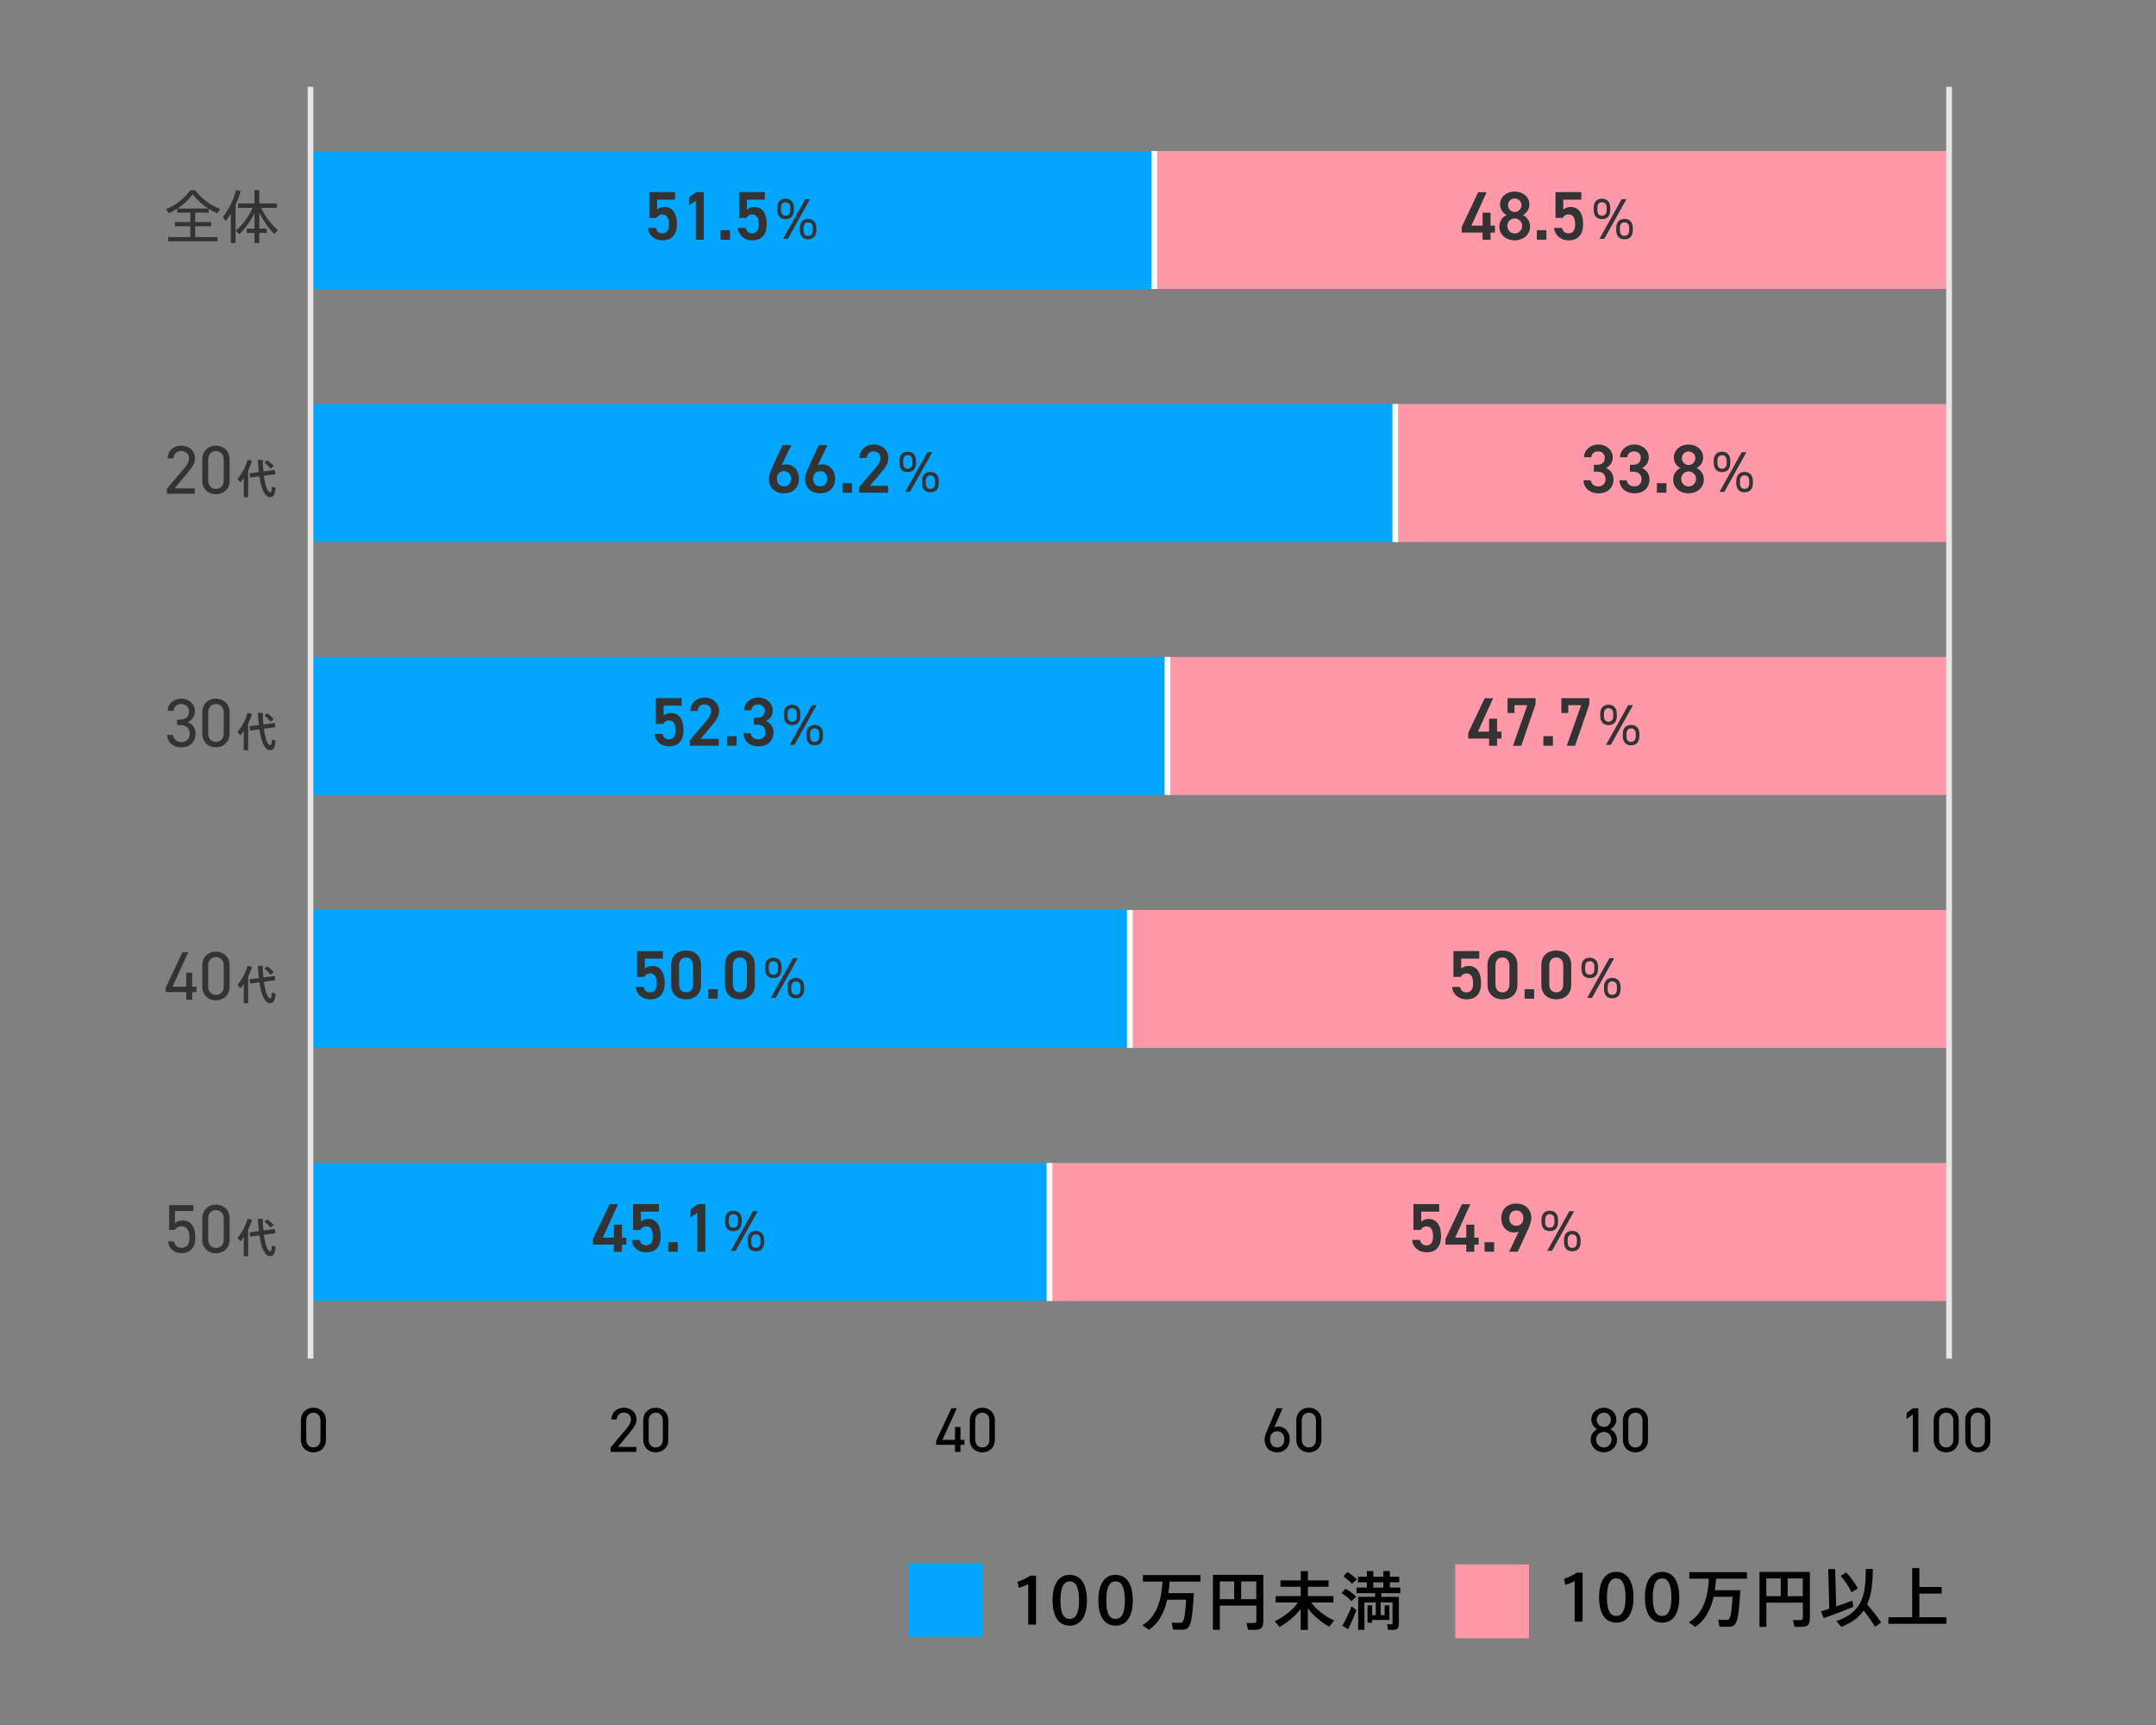 <svg width="375" height="300" fill="none" xmlns="http://www.w3.org/2000/svg" xmlns:xlink="http://www.w3.org/1999/xlink"><rect width="100%" height="100%" fill="#808080" stroke="none"/><path d="M339.009 26.26h-138.23v24h138.23v-24Z" fill="#F9A"/><path d="M200.78 26.26H54.01v24h146.77v-24Z" fill="#00A6FF"/><path d="M338.67 70.26h-95.99v24h95.99v-24Z" fill="#F9A"/><path d="M242.68 70.26H54.01v24h188.67v-24Z" fill="#00A6FF"/><path d="M339 114.26H203.06v24H339v-24Z" fill="#F9A"/><path d="M203.07 114.26H54.01v24h149.06v-24Z" fill="#00A6FF"/><path d="M339.01 158.26h-142.5v24h142.5v-24Z" fill="#F9A"/><path d="M196.51 158.26H54.01v24h142.5v-24Z" fill="#00A6FF"/><path d="M339.01 202.26H182.54v24h156.47v-24Z" fill="#F9A"/><path d="M182.54 202.26H54.01v24h128.53v-24Z" fill="#00A6FF"/><path d="M339.01 236.28V15.09" stroke="#E6E6E6" stroke-miterlimit="10"/><path d="M33.88 85.87h-4.86v-.86l2.92-3.44c.56-.66.94-1.22.94-1.85 0-.86-.66-1.29-1.34-1.29-.74 0-1.33.44-1.36 1.29h-1.02c0-1.37 1.08-2.22 2.38-2.22 1.3 0 2.37.85 2.37 2.27 0 .98-.72 1.77-1.25 2.41l-2.28 2.76h3.5v.94-.01Zm6.06-2.29c0 1.52-1.13 2.39-2.38 2.39s-2.38-.86-2.38-2.4V79.9c0-1.54 1.13-2.4 2.38-2.4s2.38.86 2.38 2.39v3.69Zm-2.37-5.14c-.76 0-1.36.56-1.36 1.45v3.69c0 .89.6 1.45 1.36 1.45.76 0 1.34-.56 1.34-1.45v-3.69c0-.89-.6-1.45-1.34-1.45Zm5.59 3.39v4.64h-.76v-3.33c-.18.26-.37.51-.57.75l-.53-.6c.81-.95 1.44-2.14 1.76-3.33l.78.19c-.17.56-.4 1.13-.67 1.68h-.01Zm4.78 2.99c-.12 1.38-.47 1.72-1.1 1.62-.89-.14-1.42-1.55-1.72-3.6l-1.62.22-.09-.75 1.62-.21c-.08-.66-.13-1.37-.17-2.12h.83c.02.72.06 1.39.13 2.01l1.98-.26.09.74-1.99.27c.23 1.73.63 2.83 1.11 2.87.16.01.23-.22.27-.98l.67.19h-.01ZM46 80.44l.49-.4c.48.36.86.71 1.12 1.04l-.58.43c-.24-.35-.59-.71-1.03-1.07ZM33.95 41.23h3.9v.73h-8.58v-.73h3.83v-1.89h-2.67v-.72h2.67v-1.64h-2.26v-.7c-.49.32-.98.57-1.48.79l-.5-.71c1.51-.55 3.02-1.63 4.25-3.29h.81c1.29 1.65 2.82 2.69 4.37 3.29l-.53.72c-.49-.21-.97-.46-1.45-.76v.66h-2.36v1.64h2.78v.72h-2.78v1.89Zm-3.09-4.96h5.37c-.94-.6-1.85-1.39-2.72-2.45-.83 1.05-1.73 1.85-2.65 2.45Zm10.12-.65v6.64h-.83v-5.11c-.28.45-.58.88-.9 1.29l-.47-.72c1.05-1.34 1.88-3.02 2.29-4.66l.8.19c-.22.79-.52 1.59-.89 2.37Zm7.35 4.4-.64.65c-.92-.9-1.9-2.28-2.59-3.72v2.81h1.29v.75H45.1v1.76h-.84v-1.76h-1.34v-.75h1.34v-2.72c-.69 1.46-1.68 2.81-2.63 3.68l-.61-.63c1.09-.88 2.25-2.38 2.91-3.94h-2.52v-.77h2.85v-2.31h.84v2.31h3.05v.77h-2.73c.68 1.49 1.85 2.97 2.91 3.87ZM30.8 125.14h.52c1.09 0 1.56-.56 1.56-1.46 0-.65-.53-1.25-1.34-1.25s-1.33.52-1.36 1.19h-1.01c0-1.31 1.13-2.11 2.36-2.11 1.38 0 2.37.92 2.37 2.2 0 .85-.48 1.52-1.24 1.88.8.32 1.36.98 1.36 2.04 0 1.27-.95 2.35-2.41 2.35-1.58 0-2.47-.92-2.55-2.17h1.01c.11.67.56 1.24 1.55 1.24.78 0 1.38-.6 1.38-1.39 0-.98-.58-1.57-1.68-1.57h-.52v-.95Zm9.14 2.44c0 1.52-1.13 2.39-2.38 2.39s-2.38-.86-2.38-2.4v-3.67c0-1.54 1.13-2.4 2.38-2.4s2.38.86 2.38 2.39v3.69Zm-2.37-5.14c-.76 0-1.36.56-1.36 1.45v3.69c0 .89.6 1.45 1.36 1.45.76 0 1.34-.56 1.34-1.45v-3.69c0-.89-.6-1.45-1.34-1.45Zm5.59 3.39v4.64h-.76v-3.33c-.18.26-.37.51-.57.75l-.53-.6c.81-.95 1.44-2.14 1.76-3.33l.78.19c-.17.56-.4 1.13-.67 1.68h-.01Zm4.78 2.99c-.12 1.38-.47 1.72-1.1 1.62-.89-.14-1.42-1.55-1.72-3.6l-1.62.22-.09-.75 1.62-.21c-.08-.66-.13-1.37-.17-2.12h.83c.02.72.06 1.39.13 2.01l1.98-.26.09.74-1.99.27c.23 1.73.63 2.83 1.11 2.87.16.01.23-.22.27-.98l.67.19h-.01ZM46 124.44l.49-.4c.48.36.86.71 1.12 1.04l-.58.43c-.24-.35-.59-.71-1.03-1.07ZM32.74 165.6l-2.73 6h2.39v-2.43h1.03v2.43h.76v.94h-.76v1.34H32.4v-1.34h-3.59v-.75l2.91-6.18h1.02v-.01Zm7.2 5.98c0 1.52-1.13 2.39-2.38 2.39s-2.38-.86-2.38-2.4v-3.67c0-1.54 1.13-2.4 2.38-2.4s2.38.86 2.38 2.39v3.69Zm-2.37-5.14c-.76 0-1.36.56-1.36 1.45v3.69c0 .89.6 1.45 1.36 1.45.76 0 1.34-.56 1.34-1.45v-3.69c0-.89-.6-1.45-1.34-1.45Zm5.59 3.39v4.64h-.76v-3.33c-.18.26-.37.51-.57.75l-.53-.6c.81-.95 1.44-2.14 1.76-3.33l.78.19c-.17.56-.4 1.13-.67 1.68h-.01Zm4.78 2.99c-.12 1.38-.47 1.72-1.1 1.62-.89-.14-1.42-1.55-1.72-3.6l-1.62.22-.09-.75 1.62-.21c-.08-.66-.13-1.37-.17-2.12h.83c.02.72.06 1.39.13 2.01l1.98-.26.09.74-1.99.27c.23 1.73.63 2.83 1.11 2.87.16.01.23-.22.27-.98l.67.19h-.01ZM46 168.44l.49-.4c.48.36.86.71 1.12 1.04l-.58.43c-.24-.35-.59-.71-1.03-1.07ZM30.37 213.9h-.95v-4.31h4.2v1.03h-3.2v2.17c.26-.3.68-.54 1.32-.54 1.54 0 2.23 1.18 2.23 3.03 0 1.63-.84 2.67-2.42 2.67-1.28 0-2.23-.9-2.31-2.04h1.01c.16.7.64 1.1 1.31 1.1.85 0 1.39-.49 1.39-1.74s-.41-2-1.39-2c-.56 0-.95.29-1.18.61l-.01.02Zm9.57 1.68c0 1.52-1.13 2.39-2.38 2.39s-2.38-.86-2.38-2.4v-3.67c0-1.54 1.13-2.4 2.38-2.4s2.38.86 2.38 2.39v3.69Zm-2.37-5.14c-.76 0-1.36.56-1.36 1.45v3.69c0 .89.6 1.45 1.36 1.45.76 0 1.34-.56 1.34-1.45v-3.69c0-.89-.6-1.45-1.34-1.45Zm5.589 3.39v4.64h-.76v-3.33c-.18.26-.37.51-.57.75l-.53-.6c.81-.95 1.44-2.14 1.76-3.33l.78.19c-.17.56-.4 1.13-.67 1.68h-.01Zm4.78 2.99c-.12 1.38-.47 1.72-1.1 1.62-.89-.14-1.42-1.55-1.72-3.6l-1.62.22-.09-.75 1.62-.21c-.08-.66-.13-1.37-.17-2.12h.83c.02.72.06 1.39.13 2.01l1.98-.26.09.74-1.99.27c.23 1.73.63 2.83 1.11 2.87.16.01.23-.22.27-.98l.67.19h-.01Zm-1.94-4.38.49-.4c.48.36.86.71 1.12 1.04l-.58.43c-.24-.35-.59-.71-1.03-1.07Zm68.19-174.54h-1.26v-4.49h4.49v1.31h-3.13v1.75c.25-.25.64-.48 1.27-.48 1.38 0 2.18 1.07 2.18 2.99 0 1.81-.86 2.82-2.52 2.82-1.34 0-2.4-.84-2.52-2.16h1.37c.14.6.53.95 1.13.95.71 0 1.15-.47 1.15-1.56s-.33-1.74-1.15-1.74c-.49 0-.8.26-1.01.61Zm8.22 3.79h-1.39v-6.78l-1.19.82v-1.4l1.27-.91h1.31v8.28-.01Zm4.561 0h-1.66v-1.66h1.66v1.66Zm2.839-3.79h-1.26v-4.49h4.49v1.31h-3.13v1.75c.25-.25.64-.48 1.27-.48 1.38 0 2.18 1.07 2.18 2.99 0 1.81-.86 2.82-2.52 2.82-1.34 0-2.4-.84-2.52-2.16h1.37c.14.6.53.95 1.13.95.71 0 1.15-.47 1.15-1.56s-.33-1.74-1.15-1.74c-.49 0-.8.26-1.01.61Zm8.27-1.36c0 .9-.43 1.57-1.45 1.57-.91 0-1.43-.6-1.43-1.57v-.43c0-.97.54-1.55 1.43-1.55.89 0 1.45.57 1.45 1.55v.43Zm-.63-.01v-.4c0-.62-.28-.96-.82-.96-.51 0-.79.35-.79.96v.4c0 .56.2.98.79.98.59 0 .82-.43.82-.98Zm3.44-1.89-3.85 6.9h-.84l3.86-6.9h.83Zm1.11 5.41c0 .9-.43 1.57-1.45 1.57-.91 0-1.43-.6-1.43-1.57v-.43c0-.97.54-1.55 1.43-1.55.89 0 1.45.57 1.45 1.55v.43Zm-.63-.01v-.4c0-.62-.28-.96-.82-.96-.51 0-.79.35-.79.96v.4c0 .56.2.98.79.98.59 0 .82-.43.82-.98Zm117.21-6.62-2.65 5.82h1.94v-2.25h1.39v2.25h.76v1.21h-.76v1.25h-1.39v-1.25h-3.63v-.98l2.87-6.04h1.48l-.01-.01Zm3.46 3.98c-.66-.34-1.13-1.03-1.13-1.81 0-1.43 1.22-2.28 2.55-2.28 1.33 0 2.55.85 2.55 2.28 0 .78-.47 1.47-1.13 1.81.67.29 1.25 1.04 1.25 1.98 0 1.51-1.25 2.42-2.67 2.42s-2.67-.91-2.67-2.42c0-.94.6-1.69 1.25-1.98Zm1.42 3.2c.72 0 1.3-.59 1.3-1.31 0-.8-.68-1.3-1.3-1.3s-1.28.49-1.28 1.3c0 .72.54 1.31 1.28 1.31Zm0-3.73c.65 0 1.18-.53 1.18-1.19 0-.66-.53-1.16-1.18-1.16-.65 0-1.17.52-1.17 1.16 0 .64.52 1.19 1.17 1.19Zm5.511 4.82h-1.66v-1.66h1.66v1.66Zm2.839-3.79h-1.26v-4.49h4.49v1.31h-3.13v1.75c.25-.25.64-.48 1.27-.48 1.38 0 2.18 1.07 2.18 2.99 0 1.81-.86 2.82-2.52 2.82-1.34 0-2.4-.84-2.52-2.16h1.37c.14.6.53.95 1.13.95.71 0 1.15-.47 1.15-1.56s-.33-1.74-1.15-1.74c-.49 0-.8.26-1.01.61Zm8.27-1.36c0 .9-.43 1.57-1.45 1.57-.91 0-1.43-.6-1.43-1.57v-.43c0-.97.54-1.55 1.43-1.55.89 0 1.45.57 1.45 1.55v.43Zm-.63-.01v-.4c0-.62-.28-.96-.82-.96-.51 0-.79.35-.79.96v.4c0 .56.2.98.79.98.59 0 .82-.43.82-.98Zm3.44-1.89-3.85 6.9h-.84l3.86-6.9h.83Zm1.11 5.41c0 .9-.43 1.57-1.45 1.57-.91 0-1.43-.6-1.43-1.57v-.43c0-.97.54-1.55 1.43-1.55.89 0 1.45.57 1.45 1.55v.43Zm-.63-.01v-.4c0-.62-.28-.96-.82-.96-.51 0-.79.35-.79.96v.4c0 .56.2.98.79.98.59 0 .82-.43.82-.98Zm-147.43 40.89c.24-.12.53-.16.79-.16 1.3 0 2.24 1.04 2.24 2.45 0 1.67-1.12 2.58-2.61 2.58-1.49 0-2.62-.9-2.62-2.55 0-.61.3-1.36.67-2.17l1.7-3.66h1.52l-1.69 3.51Zm.42 3.66c.76 0 1.21-.53 1.21-1.33s-.46-1.33-1.21-1.33-1.23.54-1.23 1.33.46 1.33 1.23 1.33Zm5.87-3.66c.24-.12.53-.16.79-.16 1.3 0 2.24 1.04 2.24 2.45 0 1.67-1.12 2.58-2.61 2.58-1.49 0-2.62-.9-2.62-2.55 0-.61.3-1.36.67-2.17l1.7-3.66h1.52l-1.69 3.51Zm.42 3.66c.76 0 1.22-.53 1.22-1.33s-.46-1.33-1.22-1.33-1.23.54-1.23 1.33.46 1.33 1.23 1.33Zm5.531 1.1h-1.66v-1.66h1.66v1.66Zm6.279 0h-5.02v-.98l2.85-3.33c.54-.62.84-1.16.84-1.74 0-.76-.57-1.14-1.18-1.14-.65 0-1.14.4-1.18 1.14h-1.28c0-1.4 1.13-2.33 2.51-2.33s2.52.96 2.52 2.35c0 1.04-.72 1.86-1.25 2.49l-1.96 2.34h3.15v1.2Zm4.871-5.15c0 .9-.43 1.57-1.46 1.57-.91 0-1.44-.6-1.44-1.57v-.43c0-.97.54-1.55 1.44-1.55.9 0 1.46.57 1.46 1.55v.43Zm-.63-.01v-.4c0-.62-.28-.96-.82-.96-.51 0-.79.35-.79.96v.4c0 .56.2.98.79.98.59 0 .82-.43.82-.98Zm3.45-1.89-3.87 6.9h-.84l3.88-6.9h.83Zm1.12 5.41c0 .9-.43 1.57-1.46 1.57-.91 0-1.44-.6-1.44-1.57v-.43c0-.97.54-1.55 1.44-1.55.9 0 1.46.57 1.46 1.55v.43Zm-.64-.01v-.4c0-.62-.28-.96-.82-.96-.51 0-.79.35-.79.96v.4c0 .56.2.98.79.98.59 0 .82-.43.82-.98Zm114.589-3.21h.58c.86 0 1.33-.46 1.33-1.24 0-.6-.47-1.09-1.17-1.09s-1.12.44-1.18 1.02h-1.27c.04-1.33 1.16-2.21 2.5-2.21 1.45 0 2.51 1 2.51 2.24 0 .9-.53 1.52-1.17 1.85.76.34 1.29.98 1.29 2 0 1.31-.94 2.4-2.53 2.4-1.68 0-2.63-.96-2.7-2.27h1.27c.1.6.52 1.06 1.37 1.06.72 0 1.21-.53 1.21-1.22 0-.84-.49-1.34-1.45-1.34h-.58v-1.2h-.01Zm6.26 0h.58c.86 0 1.33-.46 1.33-1.24 0-.6-.47-1.09-1.17-1.09s-1.12.44-1.18 1.02h-1.27c.04-1.33 1.16-2.21 2.5-2.21 1.45 0 2.51 1 2.51 2.24 0 .9-.53 1.52-1.17 1.85.76.34 1.29.98 1.29 2 0 1.31-.94 2.4-2.53 2.4-1.68 0-2.63-.96-2.7-2.27h1.27c.1.6.52 1.06 1.37 1.06.72 0 1.21-.53 1.21-1.22 0-.84-.49-1.34-1.45-1.34h-.58v-1.2h-.01Zm6.37 4.86h-1.66v-1.66h1.66v1.66Zm2.421-4.29c-.66-.34-1.13-1.03-1.13-1.81 0-1.43 1.22-2.28 2.55-2.28 1.33 0 2.55.85 2.55 2.28 0 .78-.47 1.47-1.13 1.81.67.29 1.25 1.04 1.25 1.98 0 1.51-1.25 2.42-2.67 2.42s-2.67-.91-2.67-2.42c0-.94.6-1.69 1.25-1.98Zm1.43 3.2c.72 0 1.3-.59 1.3-1.31 0-.8-.68-1.3-1.3-1.3s-1.28.49-1.28 1.3c0 .72.54 1.31 1.28 1.31Zm0-3.73c.65 0 1.18-.53 1.18-1.19 0-.66-.53-1.16-1.18-1.16-.65 0-1.17.52-1.17 1.16 0 .64.52 1.19 1.17 1.19Zm7.259-.33c0 .9-.43 1.57-1.45 1.57-.91 0-1.43-.6-1.43-1.57v-.43c0-.97.54-1.55 1.43-1.55.89 0 1.45.57 1.45 1.55v.43Zm-.63-.01v-.4c0-.62-.28-.96-.82-.96-.51 0-.79.35-.79.96v.4c0 .56.2.98.79.98.59 0 .82-.43.82-.98Zm3.44-1.89-3.85 6.9h-.84l3.86-6.9h.83Zm1.11 5.41c0 .9-.43 1.57-1.45 1.57-.91 0-1.43-.6-1.43-1.57v-.43c0-.97.54-1.55 1.43-1.55.89 0 1.45.57 1.45 1.55v.43Zm-.63-.01v-.4c0-.62-.28-.96-.82-.96-.51 0-.79.35-.79.96v.4c0 .56.2.98.79.98.59 0 .82-.43.82-.98ZM115.33 125.9h-1.26v-4.49h4.49v1.31h-3.13v1.75c.25-.25.64-.48 1.27-.48 1.38 0 2.18 1.07 2.18 2.99 0 1.81-.86 2.82-2.52 2.82-1.34 0-2.4-.84-2.52-2.16h1.37c.14.6.53.95 1.13.95.71 0 1.15-.47 1.15-1.56s-.33-1.74-1.15-1.74c-.49 0-.8.26-1.01.61Zm9.68 3.79h-5v-.98l2.84-3.33c.54-.62.84-1.16.84-1.74 0-.76-.56-1.14-1.18-1.14-.65 0-1.14.4-1.17 1.14h-1.27c0-1.4 1.13-2.33 2.5-2.33s2.51.96 2.51 2.35c0 1.04-.72 1.86-1.25 2.49l-1.96 2.34h3.14v1.2Zm3.1 0h-1.66v-1.66h1.66v1.66Zm3-4.86h.58c.86 0 1.33-.46 1.33-1.24 0-.6-.47-1.09-1.17-1.09s-1.12.44-1.18 1.02h-1.27c.04-1.33 1.16-2.21 2.5-2.21 1.45 0 2.51 1 2.51 2.24 0 .9-.53 1.52-1.17 1.85.76.34 1.29.98 1.29 2 0 1.31-.94 2.4-2.53 2.4-1.68 0-2.63-.96-2.7-2.27h1.27c.1.6.52 1.06 1.37 1.06.72 0 1.21-.53 1.21-1.22 0-.84-.49-1.34-1.45-1.34h-.58v-1.2h-.01Zm8.11-.29c0 .9-.43 1.57-1.45 1.57-.91 0-1.43-.6-1.43-1.57v-.43c0-.97.54-1.55 1.43-1.55.89 0 1.45.57 1.45 1.55v.43Zm-.63-.01v-.4c0-.62-.28-.96-.82-.96-.51 0-.79.35-.79.96v.4c0 .56.2.98.79.98.59 0 .82-.43.82-.98Zm3.44-1.89-3.85 6.9h-.84l3.86-6.9h.83Zm1.11 5.41c0 .9-.43 1.57-1.45 1.57-.91 0-1.43-.6-1.43-1.57v-.43c0-.97.54-1.55 1.43-1.55.89 0 1.45.57 1.45 1.55v.43Zm-.63-.01v-.4c0-.62-.28-.96-.82-.96-.51 0-.79.35-.79.96v.4c0 .56.2.98.79.98.59 0 .82-.43.82-.98Zm117.199-6.62-2.65 5.82h1.94v-2.25h1.39v2.25h.76v1.21h-.76v1.25h-1.39v-1.25h-3.63v-.98l2.87-6.04h1.48l-.01-.01Zm2.5 2.57v-2.57h4.87v1.07l-2.48 7.21h-1.45l2.5-7.06h-2.23V124h-1.2l-.01-.01Zm7.9 5.7h-1.66v-1.66h1.66v1.66Zm1.46-5.7v-2.57h4.87v1.07l-2.48 7.21h-1.45l2.5-7.06h-2.23V124h-1.2l-.01-.01Zm9.65.55c0 .9-.43 1.57-1.45 1.57-.91 0-1.43-.6-1.43-1.57v-.43c0-.97.54-1.55 1.43-1.55.89 0 1.45.57 1.45 1.55v.43Zm-.63-.01v-.4c0-.62-.28-.96-.82-.96-.51 0-.79.35-.79.96v.4c0 .56.2.98.79.98.59 0 .82-.43.82-.98Zm3.44-1.89-3.85 6.9h-.84l3.86-6.9h.83Zm1.11 5.41c0 .9-.43 1.57-1.45 1.57-.91 0-1.43-.6-1.43-1.57v-.43c0-.97.54-1.55 1.43-1.55.89 0 1.45.57 1.45 1.55v.43Zm-.63-.01v-.4c0-.62-.28-.96-.82-.96-.51 0-.79.35-.79.96v.4c0 .56.2.98.79.98.59 0 .82-.43.82-.98Zm-172.45 41.86h-1.26v-4.49h4.49v1.31h-3.13v1.75c.25-.25.64-.48 1.27-.48 1.38 0 2.18 1.07 2.18 2.99 0 1.81-.86 2.82-2.52 2.82-1.34 0-2.4-.84-2.52-2.16h1.37c.14.6.53.95 1.13.95.71 0 1.15-.47 1.15-1.56s-.33-1.74-1.15-1.74c-.49 0-.8.26-1.01.61Zm7.27 3.9c-1.38 0-2.6-.82-2.6-2.53v-3.42c0-1.76 1.22-2.54 2.6-2.54 1.38 0 2.6.78 2.6 2.53v3.43c0 1.71-1.22 2.53-2.6 2.53Zm0-7.28c-.75 0-1.22.52-1.22 1.4v3.26c0 .89.47 1.4 1.22 1.4s1.21-.52 1.21-1.4v-3.26c0-.89-.47-1.4-1.21-1.4Zm5.511 7.17h-1.66v-1.66h1.66v1.66Zm3.849.11c-1.38 0-2.6-.82-2.6-2.53v-3.42c0-1.76 1.22-2.54 2.6-2.54 1.38 0 2.6.78 2.6 2.53v3.43c0 1.71-1.22 2.53-2.6 2.53Zm0-7.28c-.75 0-1.22.52-1.22 1.4v3.26c0 .89.47 1.4 1.22 1.4s1.21-.52 1.21-1.4v-3.26c0-.89-.47-1.4-1.21-1.4Zm7.26 2.02c0 .9-.43 1.57-1.45 1.57-.91 0-1.43-.6-1.43-1.57v-.43c0-.97.54-1.55 1.43-1.55.89 0 1.45.57 1.45 1.55v.43Zm-.63-.01v-.4c0-.62-.28-.96-.82-.96-.51 0-.79.35-.79.96v.4c0 .56.2.98.79.98.59 0 .82-.43.82-.98Zm3.44-1.89-3.85 6.9h-.84l3.86-6.9h.83Zm1.11 5.41c0 .9-.43 1.57-1.45 1.57-.91 0-1.43-.6-1.43-1.57v-.43c0-.97.54-1.55 1.43-1.55.89 0 1.45.57 1.45 1.55v.43Zm-.63-.01v-.4c0-.62-.28-.96-.82-.96-.51 0-.79.35-.79.96v.4c0 .56.2.98.79.98.59 0 .82-.43.82-.98Zm114.82-2.14h-1.26v-4.49h4.49v1.31h-3.13v1.75c.25-.25.64-.48 1.27-.48 1.38 0 2.18 1.07 2.18 2.99 0 1.81-.86 2.82-2.52 2.82-1.34 0-2.4-.84-2.52-2.16h1.37c.14.6.53.95 1.13.95.71 0 1.15-.47 1.15-1.56s-.33-1.74-1.15-1.74c-.49 0-.8.26-1.01.61Zm7.27 3.9c-1.38 0-2.6-.82-2.6-2.53v-3.42c0-1.76 1.22-2.54 2.6-2.54 1.38 0 2.6.78 2.6 2.53v3.43c0 1.71-1.22 2.53-2.6 2.53Zm0-7.28c-.75 0-1.22.52-1.22 1.4v3.26c0 .89.47 1.4 1.22 1.4s1.21-.52 1.21-1.4v-3.26c0-.89-.47-1.4-1.21-1.4Zm5.511 7.17h-1.66v-1.66h1.66v1.66Zm3.849.11c-1.38 0-2.6-.82-2.6-2.53v-3.42c0-1.76 1.22-2.54 2.6-2.54 1.38 0 2.6.78 2.6 2.53v3.43c0 1.71-1.22 2.53-2.6 2.53Zm0-7.28c-.75 0-1.22.52-1.22 1.4v3.26c0 .89.47 1.4 1.22 1.4s1.21-.52 1.21-1.4v-3.26c0-.89-.47-1.4-1.21-1.4Zm7.26 2.02c0 .9-.43 1.57-1.45 1.57-.91 0-1.43-.6-1.43-1.57v-.43c0-.97.54-1.55 1.43-1.55.89 0 1.45.57 1.45 1.55v.43Zm-.63-.01v-.4c0-.62-.28-.96-.82-.96-.51 0-.79.35-.79.96v.4c0 .56.2.98.79.98.59 0 .82-.43.82-.98Zm3.44-1.89-3.85 6.9h-.84l3.86-6.9h.83Zm1.11 5.41c0 .9-.43 1.57-1.45 1.57-.91 0-1.43-.6-1.43-1.57v-.43c0-.97.54-1.55 1.43-1.55.89 0 1.45.57 1.45 1.55v.43Zm-.63-.01v-.4c0-.62-.28-.96-.82-.96-.51 0-.79.35-.79.96v.4c0 .56.2.98.79.98.59 0 .82-.43.82-.98Zm-173.75 37.38-2.65 5.82h1.94v-2.25h1.39v2.25h.76v1.21h-.76v1.25h-1.39v-1.25h-3.63v-.98l2.87-6.04h1.48l-.01-.01Zm3.881 4.48h-1.26v-4.49h4.49v1.31h-3.13v1.75c.25-.25.64-.48 1.27-.48 1.38 0 2.18 1.07 2.18 2.99 0 1.81-.86 2.82-2.52 2.82-1.34 0-2.4-.84-2.52-2.16h1.37c.14.6.53.95 1.13.95.71 0 1.15-.47 1.15-1.56s-.33-1.74-1.15-1.74c-.49 0-.8.26-1.01.61Zm6.51 3.79h-1.66v-1.66h1.66v1.66Zm4.8 0h-1.39v-6.78l-1.19.82v-1.4l1.27-.91h1.31v8.28-.01Zm6.319-5.15c0 .9-.43 1.57-1.45 1.57-.91 0-1.43-.6-1.43-1.57v-.43c0-.97.54-1.55 1.43-1.55.89 0 1.45.57 1.45 1.55v.43Zm-.63-.01v-.4c0-.62-.28-.96-.82-.96-.51 0-.79.35-.79.96v.4c0 .56.2.98.79.98.59 0 .82-.43.82-.98Zm3.43-1.89-3.85 6.9h-.84l3.86-6.9h.83Zm1.11 5.41c0 .9-.43 1.57-1.45 1.57-.91 0-1.43-.6-1.43-1.57v-.43c0-.97.54-1.55 1.43-1.55.89 0 1.45.57 1.45 1.55v.43Zm-.63-.01v-.4c0-.62-.28-.96-.82-.96-.51 0-.79.35-.79.96v.4c0 .56.2.98.79.98.59 0 .82-.43.82-.98Zm114.82-2.14h-1.26v-4.49h4.49v1.31h-3.13v1.75c.25-.25.64-.48 1.27-.48 1.38 0 2.18 1.07 2.18 2.99 0 1.81-.86 2.82-2.52 2.82-1.34 0-2.4-.84-2.52-2.16h1.37c.14.6.53.95 1.13.95.71 0 1.15-.47 1.15-1.56s-.33-1.74-1.15-1.74c-.49 0-.8.26-1.01.61Zm8.65-4.48-2.65 5.82h1.94v-2.25h1.39v2.25h.76v1.21h-.76v1.25h-1.39v-1.25h-3.63v-.98l2.87-6.04h1.48l-.01-.01Zm4.131 8.27h-1.66v-1.66h1.66v1.66Zm4.269-3.51c-.24.13-.53.17-.79.17-1.3 0-2.23-1.04-2.23-2.46 0-1.67 1.13-2.58 2.6-2.58 1.47 0 2.62.9 2.62 2.55 0 .61-.3 1.36-.67 2.17l-1.68 3.66h-1.51l1.67-3.51h-.01Zm-.42-3.66c-.75 0-1.21.53-1.21 1.33s.46 1.33 1.21 1.33 1.22-.54 1.22-1.33-.44-1.33-1.22-1.33Zm7.27 2.02c0 .9-.43 1.57-1.45 1.57-.91 0-1.43-.6-1.43-1.57v-.43c0-.97.54-1.55 1.43-1.55.89 0 1.45.57 1.45 1.55v.43Zm-.63-.01v-.4c0-.62-.28-.96-.82-.96-.51 0-.79.35-.79.96v.4c0 .56.2.98.79.98.59 0 .82-.43.82-.98Zm3.43-1.89-3.85 6.9h-.84l3.86-6.9h.83Zm1.11 5.41c0 .9-.43 1.57-1.45 1.57-.91 0-1.43-.6-1.43-1.57v-.43c0-.97.54-1.55 1.43-1.55.89 0 1.45.57 1.45 1.55v.43Zm-.63-.01v-.4c0-.62-.28-.96-.82-.96-.51 0-.79.35-.79.96v.4c0 .56.2.98.79.98.59 0 .82-.43.82-.98Z" fill="#333"/><path d="M56.69 250.4c0 1.4-1.03 2.19-2.18 2.19-1.15 0-2.18-.79-2.18-2.2v-3.37c0-1.41 1.03-2.2 2.18-2.2 1.15 0 2.18.79 2.18 2.19v3.39Zm-2.18-4.72c-.69 0-1.24.52-1.24 1.33v3.39c0 .81.55 1.33 1.24 1.33s1.23-.52 1.23-1.33v-3.39c0-.81-.55-1.33-1.23-1.33Zm56.17 6.82h-4.46v-.79l2.67-3.16c.52-.61.86-1.12.86-1.69 0-.79-.6-1.19-1.23-1.19-.68 0-1.22.41-1.24 1.19h-.94c0-1.25.99-2.04 2.18-2.04 1.19 0 2.18.78 2.18 2.08 0 .9-.66 1.63-1.14 2.21l-2.09 2.53h3.21v.86Zm5.56-2.1c0 1.4-1.03 2.19-2.18 2.19-1.15 0-2.18-.79-2.18-2.2v-3.37c0-1.41 1.03-2.2 2.18-2.2 1.15 0 2.18.79 2.18 2.19v3.39Zm-2.18-4.72c-.69 0-1.24.52-1.24 1.33v3.39c0 .81.55 1.33 1.24 1.33s1.23-.52 1.23-1.33v-3.39c0-.81-.55-1.33-1.23-1.33Zm52.369-.77-2.51 5.5h2.19v-2.23h.95v2.23h.69v.86h-.69v1.23h-.95v-1.23h-3.29v-.69l2.67-5.67h.94Zm6.611 5.49c0 1.4-1.03 2.19-2.18 2.19-1.15 0-2.18-.79-2.18-2.2v-3.37c0-1.41 1.03-2.2 2.18-2.2 1.15 0 2.18.79 2.18 2.19v3.39Zm-2.18-4.72c-.69 0-1.24.52-1.24 1.33v3.39c0 .81.55 1.33 1.24 1.33s1.23-.52 1.23-1.33v-3.39c0-.81-.55-1.33-1.23-1.33Zm50.769 2.57c.2-.12.51-.15.71-.15 1.21 0 1.99.96 1.99 2.22 0 1.34-.89 2.27-2.19 2.27-1.3 0-2.19-.9-2.19-2.22 0-.53.28-1.2.52-1.76l1.56-3.7h1.06l-1.46 3.34Zm.52 3.48c.74 0 1.24-.55 1.24-1.41 0-.86-.51-1.41-1.24-1.41s-1.24.56-1.24 1.41c0 .85.5 1.41 1.24 1.41Zm7.69-1.33c0 1.4-1.029 2.19-2.179 2.19s-2.181-.79-2.181-2.2v-3.37c0-1.41 1.031-2.2 2.181-2.2 1.15 0 2.179.79 2.179 2.19v3.39Zm-2.179-4.72c-.69 0-1.241.52-1.241 1.33v3.39c0 .81.551 1.33 1.241 1.33.69 0 1.229-.52 1.229-1.33v-3.39c0-.81-.549-1.33-1.229-1.33Zm50.16 2.88c-.61-.3-1.04-.94-1.04-1.65 0-1.26 1.03-2.09 2.18-2.09 1.15 0 2.18.83 2.18 2.09 0 .71-.45 1.35-1.06 1.65.62.25 1.17.95 1.17 1.8 0 1.34-1.1 2.22-2.29 2.22s-2.29-.88-2.29-2.22c0-.86.56-1.55 1.16-1.8h-.01Zm1.14 3.17c.75 0 1.34-.62 1.34-1.36 0-.84-.7-1.35-1.34-1.35-.64 0-1.34.52-1.34 1.35 0 .75.57 1.36 1.34 1.36Zm0-3.57c.68 0 1.23-.56 1.23-1.25s-.55-1.23-1.23-1.23c-.68 0-1.24.55-1.24 1.23 0 .68.55 1.25 1.24 1.25Zm7.68 2.24c0 1.4-1.03 2.19-2.18 2.19-1.15 0-2.18-.79-2.18-2.2v-3.37c0-1.41 1.03-2.2 2.18-2.2 1.15 0 2.18.79 2.18 2.19v3.39Zm-2.18-4.72c-.69 0-1.24.52-1.24 1.33v3.39c0 .81.55 1.33 1.24 1.33s1.23-.52 1.23-1.33v-3.39c0-.81-.55-1.33-1.23-1.33Zm49.199 6.82h-.95V246l-1.09.78v-1.03l1.09-.84h.95v7.59Zm7.03-2.1c0 1.4-1.03 2.19-2.18 2.19-1.15 0-2.18-.79-2.18-2.2v-3.37c0-1.41 1.03-2.2 2.18-2.2 1.15 0 2.18.79 2.18 2.19v3.39Zm-2.18-4.72c-.69 0-1.24.52-1.24 1.33v3.39c0 .81.55 1.33 1.24 1.33s1.23-.52 1.23-1.33v-3.39c0-.81-.55-1.33-1.23-1.33Zm7.68 4.72c0 1.4-1.03 2.19-2.18 2.19-1.15 0-2.18-.79-2.18-2.2v-3.37c0-1.41 1.03-2.2 2.18-2.2 1.15 0 2.18.79 2.18 2.19v3.39Zm-2.18-4.72c-.69 0-1.24.52-1.24 1.33v3.39c0 .81.55 1.33 1.24 1.33s1.23-.52 1.23-1.33v-3.39c0-.81-.55-1.33-1.23-1.33Z" fill="#000"/><path d="M54.01 236.28V15.09" stroke="#E6E6E6" stroke-miterlimit="10"/><path d="M200.779 26.26v24m41.901 20v24m-39.62 20v24m-6.55 20v24m-13.97 20v24" stroke="#fff" stroke-miterlimit="10"/><path d="M265.949 272.08h-12.83v12.83h12.83v-12.83Z" fill="#F9A"/><path d="M275.26 273.5v8.52h-1.37v-7.03c-.38.2-1.02.46-1.63.63l-.24-1.04c.7-.23 1.71-.67 2.2-1.07h1.04v-.01Zm8.86 4.31c0 2.49-.88 4.39-3 4.39s-2.99-1.9-2.99-4.4c0-2.5.86-4.43 2.99-4.43 2.13 0 3 1.9 3 4.45v-.01Zm-1.39-.01c0-2.46-.67-3.3-1.62-3.3-.95 0-1.61.84-1.61 3.31s.65 3.22 1.61 3.22c.96 0 1.62-.8 1.62-3.23Zm9.36.01c0 2.49-.88 4.39-3 4.39s-2.99-1.9-2.99-4.4c0-2.5.86-4.43 2.99-4.43 2.13 0 3 1.9 3 4.45v-.01Zm-1.38-.01c0-2.46-.67-3.3-1.62-3.3-.95 0-1.61.84-1.61 3.31s.65 3.22 1.61 3.22c.96 0 1.62-.8 1.62-3.23Zm7.78-3.25c-.04.63-.11 1.31-.22 2.01h4.43c-.33 6-.71 6.36-2.2 6.36-.37 0-.97 0-1.42-.02l-.22-1.22c.45.03 1.09.04 1.44.04.55 0 .81-.15 1.05-4.02h-3.3c-.44 1.98-1.32 3.99-3.19 5.24l-1.11-.8c2.88-1.74 3.35-5.17 3.48-7.59h-3.4v-1.13h10.02v1.13h-5.37.01Zm16.299 6.95c0 1.11-.41 1.44-1.56 1.44-.36 0-.79-.01-1.11-.02l-.26-1.19c.31.03.75.03 1.1.03.46 0 .62-.08.62-.43v-2.61h-6.35v4.21h-1.2v-9.55h8.77v8.11l-.01.01Zm-7.57-3.9h2.51v-3.09h-2.51v3.09Zm6.34 0v-3.09h-2.63v3.09h2.63Zm8.8 1.85c-1.52.63-3.84 1.51-5.16 1.97l-.47-1.2 1.44-.45-.18-6.89h1.21l.17 6.49c1-.33 2.01-.69 2.8-.99l.19 1.07Zm3.77 3.48c-.52-.88-1.18-1.82-1.98-2.83-.81 1.17-2.04 2.12-3.88 2.83l-.88-.99c4.89-1.66 5.09-5.05 5.14-9.07h1.23c-.04 2.26-.18 4.38-1 6.16 1.02 1.18 1.82 2.19 2.44 3.14l-1.07.76Zm-4.1-6c-.38-.9-1.02-1.87-1.87-2.87l.97-.59c.91 1.01 1.57 1.94 2 2.8l-1.1.66Zm16.52 4.33v1.14h-10.1v-1.14h4.14v-8.54h1.25V276h3.88v1.14h-3.88v4.12h4.71ZM180.2 274.02v8.52h-1.36v-7.03c-.38.2-1.02.46-1.63.63l-.24-1.04c.71-.23 1.71-.67 2.2-1.07h1.03v-.01Zm8.859 4.31c0 2.49-.88 4.39-3 4.39s-2.99-1.9-2.99-4.4c0-2.5.86-4.43 2.99-4.43 2.13 0 3 1.9 3 4.45v-.01Zm-1.38-.01c0-2.46-.67-3.3-1.62-3.3-.95 0-1.61.84-1.61 3.31s.65 3.22 1.61 3.22c.96 0 1.62-.8 1.62-3.23Zm9.351.01c0 2.49-.88 4.39-3 4.39s-2.99-1.9-2.99-4.4c0-2.5.86-4.43 2.99-4.43 2.13 0 3 1.9 3 4.45v-.01Zm-1.38-.01c0-2.46-.67-3.3-1.62-3.3-.95 0-1.61.84-1.61 3.31s.65 3.22 1.61 3.22c.96 0 1.62-.8 1.62-3.23Zm7.79-3.26c-.04.63-.11 1.31-.22 2.01h4.43c-.33 6-.7 6.36-2.2 6.36-.38 0-.97 0-1.42-.02l-.22-1.22c.45.03 1.09.04 1.44.04.55 0 .81-.15 1.06-4.02h-3.3c-.44 1.98-1.32 3.99-3.19 5.24l-1.11-.8c2.88-1.74 3.34-5.17 3.48-7.59h-3.4v-1.13h10.02v1.13h-5.37Zm16.29 6.95c0 1.11-.41 1.44-1.56 1.44-.36 0-.79-.01-1.11-.02l-.26-1.19c.31.03.75.03 1.1.03.46 0 .62-.08.62-.43v-2.61h-6.35v4.21h-1.2v-9.55h8.77V282l-.01.01Zm-7.57-3.89h2.51v-3.09h-2.51v3.09Zm6.35 0v-3.09h-2.63v3.09h2.63Zm13.549 3.71-.88 1.08c-1.32-.74-2.71-1.88-3.7-3.2v3.75h-1.25v-3.63c-.99 1.29-2.37 2.4-3.68 3.11l-.82-1c1.5-.67 3.09-1.88 4.02-3.25h-3.869v-1.11h4.359v-1.62h-3.52v-1.11h3.52v-1.61h1.25v1.61h3.6v1.11h-3.6v1.62h4.44v1.11h-3.87c.93 1.32 2.52 2.48 4 3.14Zm1.271-4.78.71-.75c.78.46 1.41.92 1.84 1.4l-.85.78c-.4-.5-.98-.97-1.7-1.43Zm1.73 2.32.86.62c-.37 1.09-1.01 2.54-1.45 3.36l-1-.63c.48-.76 1.19-2.25 1.6-3.34l-.01-.01Zm-1.42-5.21.71-.75c.71.43 1.25.84 1.65 1.26l-.86.78c-.35-.44-.87-.88-1.51-1.3l.01.01Zm6.63 2.91v.64h3.04v4.69c0 .84-.28 1.06-1.12 1.06-.23 0-.53 0-.77-.01l-.18-.98c.2.01.46.02.66.02.23 0 .3-.05.3-.21v-3.6h-2.05v2.22h.68v-1.71h.83v2.54h-3v.47h-.81v-3.01h.81v1.71h.64v-2.22h-1.98v4.77h-1.09v-5.74h2.94v-.64h-3.23v-.97h1.8v-.92h-1.54v-.97h1.54v-.98h1.12v.98h1.75v-.98h1.13v.98h1.63v.97h-1.63v.92h1.82v.97h-3.29Zm-1.42-.96h1.75v-.92h-1.75v.92Z" fill="#000"/><path d="M158.06 271.82v12.83h12.83v-12.83h-12.83Z" fill="#00A6FF"/></svg>